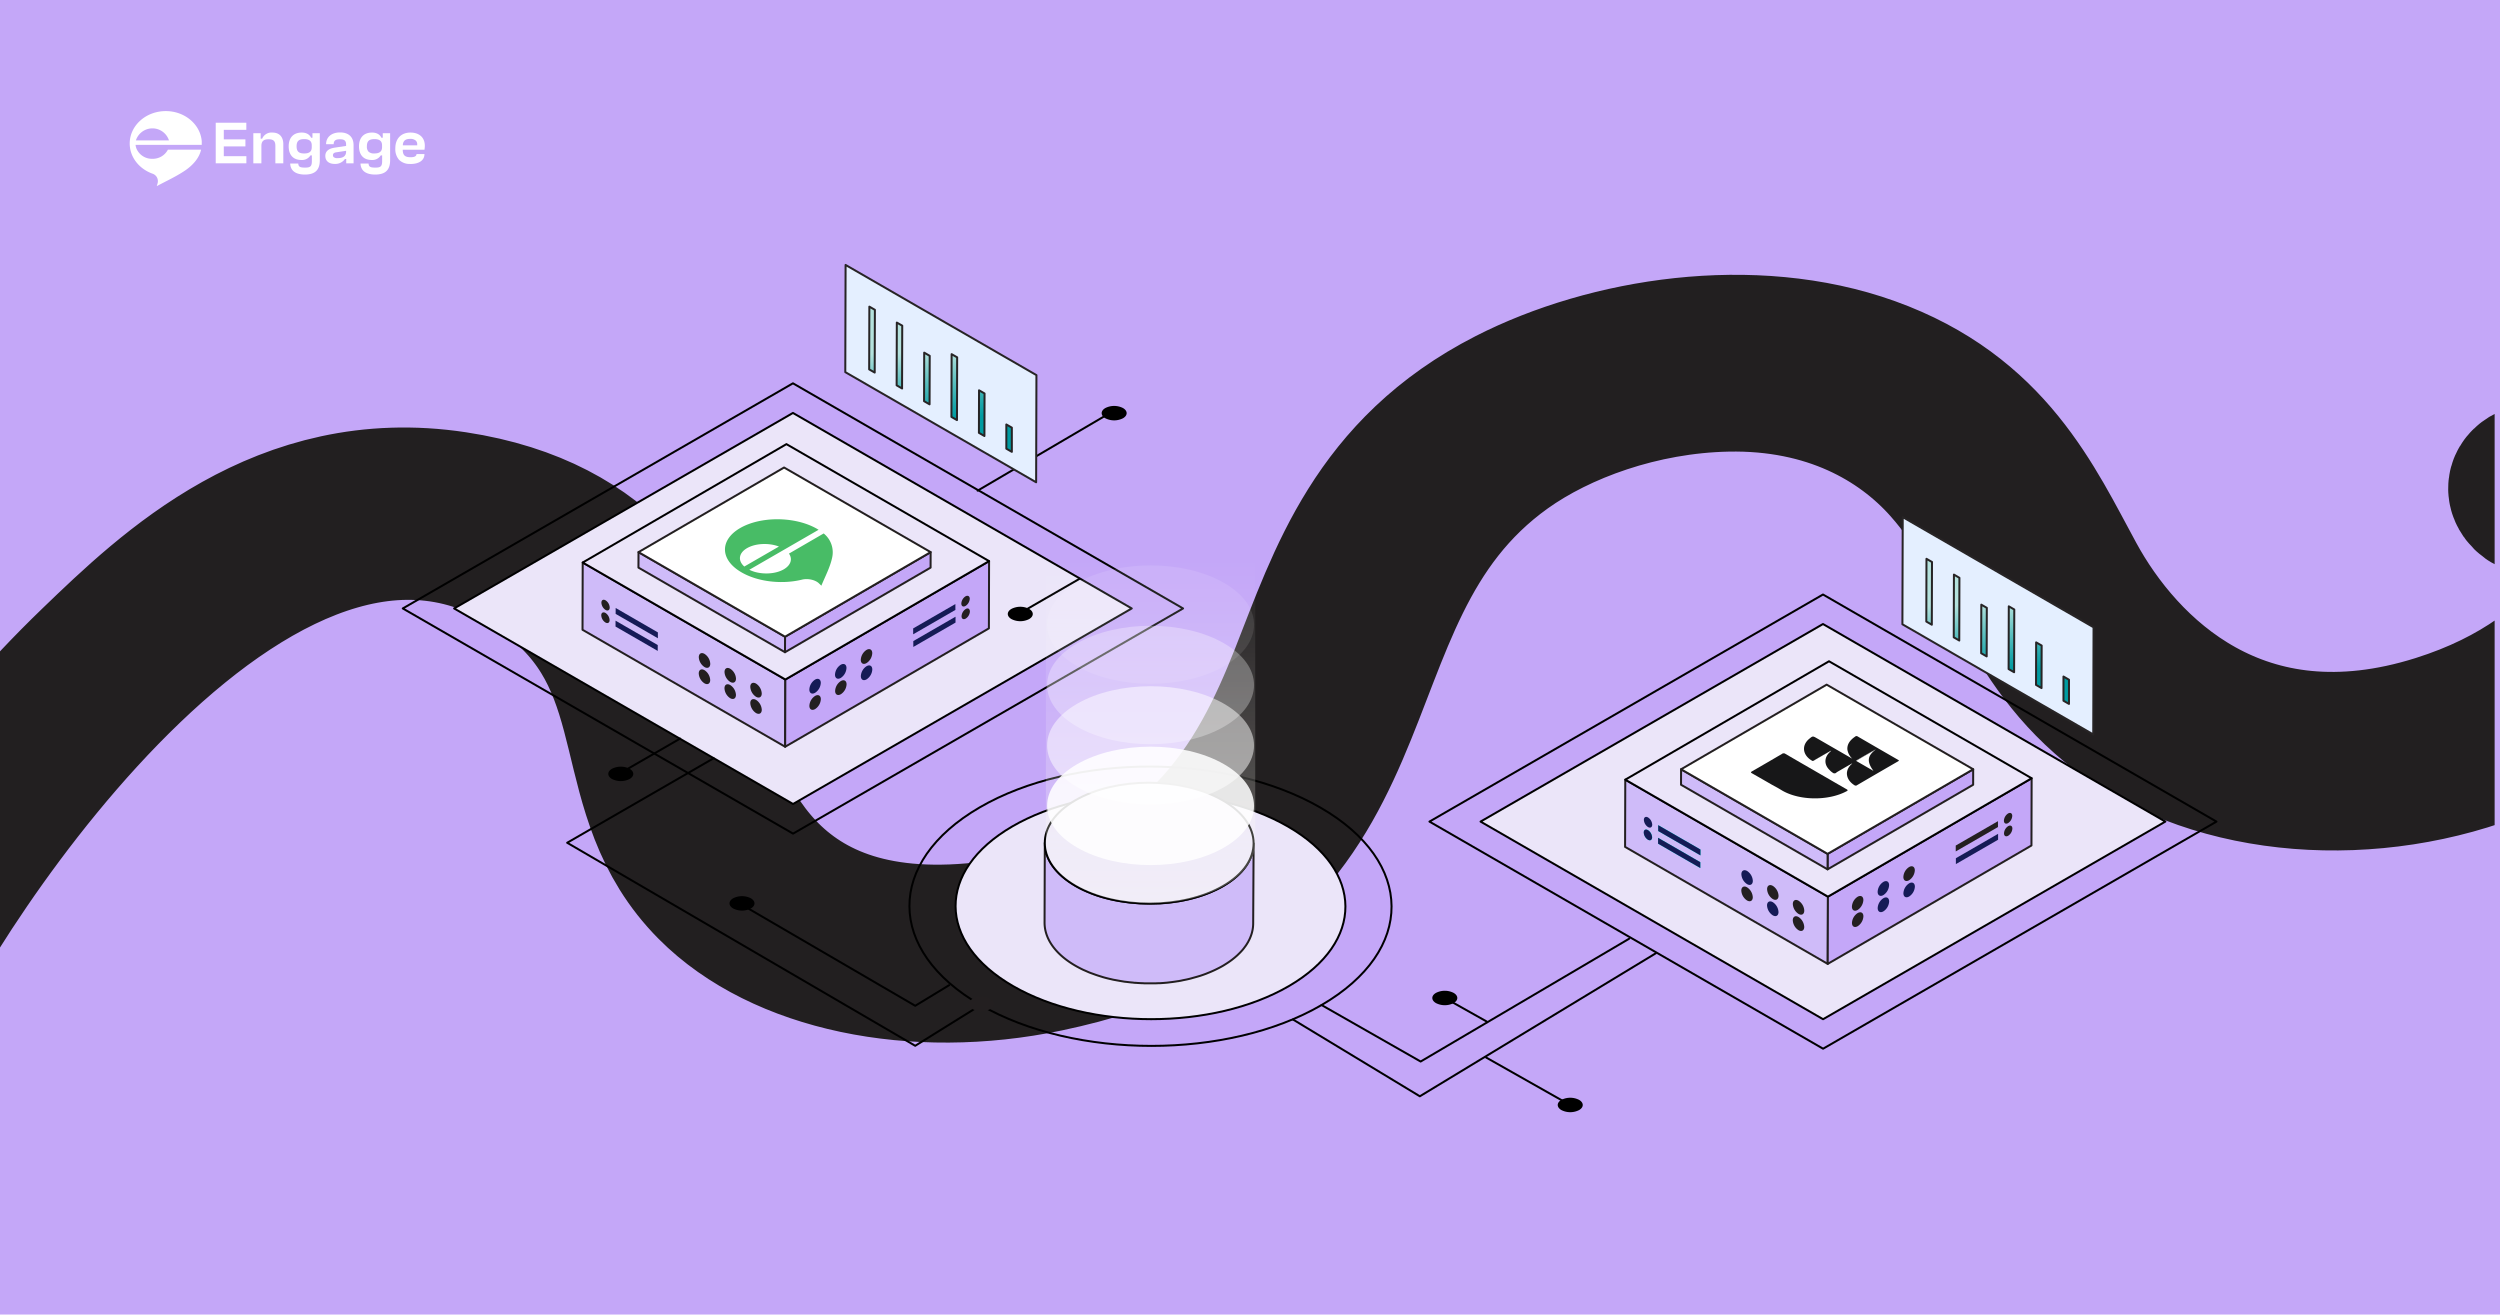 <svg xmlns="http://www.w3.org/2000/svg" xmlns:xlink="http://www.w3.org/1999/xlink" viewBox="0 0 1240 652"><defs><style>.cls-1,.cls-8{fill:none;}.cls-2{isolation:isolate;}.cls-16,.cls-3,.cls-6{fill:#c4a7f8;}.cls-18,.cls-24,.cls-25,.cls-26,.cls-27,.cls-4{fill:#fff;}.cls-5{clip-path:url(#clip-path);}.cls-6{stroke:#221f20;stroke-miterlimit:10;stroke-width:72px;mix-blend-mode:screen;}.cls-7{fill:#ebe5f9;}.cls-7,.cls-8{stroke:#000;}.cls-12,.cls-16,.cls-18,.cls-34,.cls-7,.cls-8{stroke-linecap:round;stroke-linejoin:round;}.cls-9{fill:#231f20;}.cls-10{fill:#8e8e8d;}.cls-11{fill:#8d2d54;}.cls-12{fill:#cfbbf9;}.cls-12,.cls-16,.cls-18{stroke:#231f20;}.cls-13{fill:url(#Degradado_sin_nombre_90);}.cls-14{fill:#bdbdbd;}.cls-15{fill:#b9b0a0;}.cls-17{fill:#151b56;}.cls-19{fill:#48bc66;}.cls-20{fill:#00efe3;}.cls-21{fill:#171718;}.cls-22{fill:#595959;}.cls-23{fill:#646465;}.cls-24{opacity:0.86;}.cls-25{opacity:0.5;}.cls-26{opacity:0.3;}.cls-27{opacity:0.1;}.cls-28{fill:url(#linear-gradient);}.cls-29{fill:url(#linear-gradient-2);}.cls-30{fill:url(#linear-gradient-3);}.cls-31{fill:url(#linear-gradient-4);}.cls-32{fill:url(#linear-gradient-5);}.cls-33{fill:url(#linear-gradient-6);}.cls-34{fill:#e4efff;stroke:#272425;}.cls-35{fill:url(#linear-gradient-7);}.cls-36{fill:url(#linear-gradient-8);}.cls-37{fill:url(#linear-gradient-9);}.cls-38{fill:url(#linear-gradient-10);}.cls-39{fill:url(#linear-gradient-11);}.cls-40{fill:url(#linear-gradient-12);}</style><clipPath id="clip-path"><rect class="cls-1" x="-2.66" y="-2.56" width="1240" height="652"/></clipPath><linearGradient id="Degradado_sin_nombre_90" x1="570.68" y1="448.03" x2="570.68" y2="238.14" gradientUnits="userSpaceOnUse"><stop offset="0" stop-color="#fffff3" stop-opacity="0.3"/><stop offset="0.23" stop-color="#fffff6" stop-opacity="0.23"/><stop offset="0.69" stop-color="#fffffd" stop-opacity="0.05"/><stop offset="0.82" stop-color="#fff" stop-opacity="0"/></linearGradient><linearGradient id="linear-gradient" x1="435.58" y1="173.72" x2="449.76" y2="198.29" gradientUnits="userSpaceOnUse"><stop offset="0" stop-color="#b4e2dd"/><stop offset="0.45" stop-color="#5dc0c0"/><stop offset="0.82" stop-color="#1aa5aa"/><stop offset="1" stop-color="#009ba1"/></linearGradient><linearGradient id="linear-gradient-2" x1="480.22" y1="182.08" x2="495.32" y2="208.23" xlink:href="#linear-gradient"/><linearGradient id="linear-gradient-3" x1="473.2" y1="181.08" x2="487.67" y2="206.14" xlink:href="#linear-gradient"/><linearGradient id="linear-gradient-4" x1="465.71" y1="178.79" x2="479.9" y2="203.35" xlink:href="#linear-gradient"/><linearGradient id="linear-gradient-5" x1="453.99" y1="177.73" x2="468.35" y2="202.61" xlink:href="#linear-gradient"/><linearGradient id="linear-gradient-6" x1="445.62" y1="175.41" x2="459.8" y2="199.97" xlink:href="#linear-gradient"/><linearGradient id="linear-gradient-7" x1="959.91" y1="298.8" x2="974.09" y2="323.36" xlink:href="#linear-gradient"/><linearGradient id="linear-gradient-8" x1="1004.55" y1="307.16" x2="1019.65" y2="333.31" xlink:href="#linear-gradient"/><linearGradient id="linear-gradient-9" x1="997.53" y1="306.16" x2="1012" y2="331.22" xlink:href="#linear-gradient"/><linearGradient id="linear-gradient-10" x1="990.04" y1="303.86" x2="1004.23" y2="328.43" xlink:href="#linear-gradient"/><linearGradient id="linear-gradient-11" x1="978.32" y1="302.81" x2="992.68" y2="327.68" xlink:href="#linear-gradient"/><linearGradient id="linear-gradient-12" x1="969.95" y1="300.49" x2="984.14" y2="325.05" xlink:href="#linear-gradient"/></defs><title>EngxRud Int</title><g class="cls-2"><g id="Layer_1" data-name="Layer 1"><rect class="cls-3" width="1240" height="652"/><path class="cls-4" d="M100.07,71.21c0-.37,0-.75,0-1.11-.64-8.36-8.39-15-17.84-15-9.88,0-17.89,7.2-17.89,16.07,0,6.82,4.72,12.65,11.39,15A3.91,3.91,0,0,1,78.14,91l-.39,1.33c4.63-2.49,9.57-4.74,13.93-7.67,3.62-2.44,7.09-6,8.06-10.42H83.28a8.47,8.47,0,0,1-7.69,4.53,8.34,8.34,0,0,1-7.94-5.15,6.87,6.87,0,0,1-.41-1.75h32.82C100.07,71.64,100.07,71.43,100.07,71.21ZM67.4,69.65a8.62,8.62,0,0,1,16.41,0Z"/><path class="cls-4" d="M107,81V60.87h15.18V64.4H111v4.73h10.73v3.49H111v4.85h11.2V81Z"/><path class="cls-4" d="M136.58,81V72.36c0-2.39-.92-3.28-3.4-3.28s-3.53,1-3.53,3.4V81h-4V66.06h3.64v2.73h.73l.09-.19a5,5,0,0,1,4.94-2.85c4.94,0,5.47,4,5.47,5.68V81Z"/><path class="cls-4" d="M151.2,86.58c-3.24,0-7.08-1-7.26-5.45h4c.1,1.7,1,2,3.46,2,2.6,0,3.28-.68,3.28-3.31V77.09h-.72l-.09.16a4.87,4.87,0,0,1-4.4,2.1c-4,0-6.28-2.47-6.28-6.77s2.36-6.83,6.47-6.83c2.17,0,3.78.84,4.54,2.38l.09.19h.69V66.06h3.64V79.59C158.59,84.36,156.24,86.58,151.2,86.58ZM150.89,69c-2.68,0-3.78,1-3.78,3.55s1.08,3.57,3.75,3.57,3.77-1,3.77-3.1v-.93C154.63,70,153.41,69,150.89,69Z"/><path class="cls-4" d="M165.93,81.3c-2.2,0-4.57-1-4.57-4,0-2.22,1.58-3.6,4.69-4.07l5.61-.85v-.78c0-2.31-1.56-2.51-3.15-2.51-2.11,0-3,.71-3,2.44h-3.77c0-3.54,2.73-5.84,6.95-5.84s6.68,2.25,6.68,6.34V81h-3.64V78.88h-.69L171,79A5.86,5.86,0,0,1,165.93,81.3Zm.89-5.76c-.79.12-1.68.4-1.68,1.44a1.3,1.3,0,0,0,.35.94,2.78,2.78,0,0,0,2,.51c2.77,0,4.18-1.09,4.18-3.25V74.8Z"/><path class="cls-4" d="M186.07,86.58c-3.24,0-7.08-1-7.26-5.45h4c.1,1.7,1,2,3.45,2,2.61,0,3.28-.68,3.28-3.31V77.09h-.71l-.09.16a4.87,4.87,0,0,1-4.4,2.1c-4,0-6.27-2.47-6.27-6.77s2.35-6.83,6.46-6.83c2.17,0,3.78.84,4.54,2.38l.09.19h.69V66.06h3.65V79.59C193.46,84.36,191.11,86.58,186.07,86.58ZM185.76,69c-2.68,0-3.78,1-3.78,3.55a3.63,3.63,0,0,0,.82,2.69,3.94,3.94,0,0,0,2.92.87c2.55,0,3.78-1,3.78-3.09v-.93C189.5,70,188.28,69,185.76,69Z"/><path class="cls-4" d="M203.56,81.3a7.35,7.35,0,0,1-5.67-2.07,8.13,8.13,0,0,1-1.81-5.66c0-4.82,2.88-7.82,7.51-7.82,4.39,0,7.12,2.49,7.12,6.52a13.47,13.47,0,0,1-.17,2H199.77l0,.35c.1,2.42,1.18,3.36,3.83,3.36,1.35,0,2.9-.18,3-1.55h3.93c0,3.08-2.63,4.91-7,4.91Zm-.12-12.41c-2.28,0-3.4.87-3.62,2.81l0,.37h7.11l0-.31a2.52,2.52,0,0,0-.62-1.94A3.84,3.84,0,0,0,203.44,68.89Z"/><g class="cls-5"><path class="cls-6" d="M275.64,288.64c54.77,43.88,30.29,105.1,76.62,151.72,35.32,35.54,101.32,49.28,167,35.51,181.91-38.09,124.46-179.29,227.53-253,26.69-19.08,67.19-34,109.92-34.86,50.17-1,85.9,19.35,107.86,44.06,34.82,39.18,39.8,85.65,86.64,121.46,48,36.73,126.33,42.32,190.51,15.83,71.28-29.41,93.84-79.28,126-124.5.64,1,1.27,2,1.89,3,6.83,10.8,13.88,21.55,20.82,32.32,9.91,15.41,52.44,8.48,42.08-6.84-9.38-13.87-18.58-27.79-28.31-41.57-6.53-9.27-12.22-21.94-30.56-25.38-15.87-3-30,2.7-43.69,6.84-24.77,7.48-49,15.57-73.69,23.08-12.34,3.75-3.74,16.4,9.6,13.42,15.57-3.46,31.44-6.39,47.07-9.76,5.28-1.14,19.41-5.6,31-8.37-34,46.82-54.31,103.73-135,129.14-97.37,30.67-155.62-27.66-181-74.35-20.21-37.14-39.7-81.38-100.17-103.13-58.43-21-130.33-9.6-179.46,15.5C682,232.66,665,286.93,646.09,334.85c-20.38,51.62-53,115.06-153.34,128.13C378,477.92,353.69,401.53,340.27,352.58,329.06,311.65,303.63,261.87,225.73,250c-85.48-13-142.32,41.71-179.54,77.54-55.26,53.21-93.81,111.27-117.77,172-2,5,11,7.16,13.13,2.13C-35.7,446.71,135.18,176.11,275.64,288.64Z"/></g><polygon class="cls-7" points="561.34 301.79 393.3 204.82 225.24 301.79 393.35 398.78 561.34 301.79"/><polygon class="cls-8" points="586.8 301.79 393.3 190.12 199.78 301.79 393.35 413.48 586.8 301.79"/><polygon class="cls-7" points="1074.01 407.51 904.2 309.52 734.36 407.51 904.24 505.53 1074.01 407.51"/><polygon class="cls-8" points="1099.37 407.51 904.2 294.88 709.01 407.51 904.25 520.16 1099.37 407.51"/><path class="cls-7" d="M638.8,409.94c37.86,21.86,38.06,57.33.45,79.18s-98.85,21.86-136.75,0-38.06-57.32-.4-79.21S600.9,388.06,638.8,409.94Z"/><path class="cls-8" d="M654.93,400.57c46.83,27,47.07,70.89.56,97.93s-122.25,27-169.12,0-47.07-70.9-.5-98S608.06,373.5,654.93,400.57Z"/><polyline class="cls-8" points="353.94 376.1 281.32 418.01 453.94 518.71 486.37 498.53"/><line class="cls-8" x1="307.92" y1="383.32" x2="337.32" y2="366.35"/><line class="cls-8" x1="506.07" y1="304.02" x2="535.47" y2="287.06"/><polyline class="cls-8" points="808.05 465.6 704.64 526.52 655.49 498.5"/><polyline class="cls-8" points="821.28 472.82 704.24 543.76 641.32 505.68"/><polyline class="cls-8" points="370.37 450.17 453.94 498.87 470.77 488.65"/><line class="cls-8" x1="548.93" y1="205.78" x2="484.9" y2="243.36"/><line class="cls-8" x1="737.41" y1="506.68" x2="720.27" y2="497.06"/><line class="cls-8" x1="737.11" y1="524.52" x2="776.79" y2="546.97"/><path d="M510.44,302c2.42,1.4,2.43,3.67,0,5.07a9.64,9.64,0,0,1-8.75,0c-2.42-1.4-2.44-3.67,0-5.07A9.66,9.66,0,0,1,510.44,302Z"/><path d="M312.29,381.31c2.42,1.4,2.43,3.67,0,5.07a9.64,9.64,0,0,1-8.75,0c-2.42-1.4-2.44-3.67,0-5.07A9.66,9.66,0,0,1,312.29,381.31Z"/><path d="M372.41,445.54c2.42,1.4,2.43,3.67,0,5.07a9.64,9.64,0,0,1-8.75,0c-2.42-1.4-2.44-3.67,0-5.07A9.66,9.66,0,0,1,372.41,445.54Z"/><path class="cls-9" d="M491.14,495.44c2.43,1.4,2.44,3.67,0,5.07a9.64,9.64,0,0,1-8.75,0c-2.42-1.4-2.44-3.67,0-5.07A9.64,9.64,0,0,1,491.14,495.44Z"/><path d="M557,202.39c2.42,1.4,2.43,3.67,0,5.07a9.64,9.64,0,0,1-8.75,0c-2.42-1.4-2.44-3.67,0-5.07A9.66,9.66,0,0,1,557,202.39Z"/><path d="M721,492.47c2.43,1.4,2.44,3.67,0,5.07a9.64,9.64,0,0,1-8.75,0c-2.42-1.4-2.44-3.67,0-5.07A9.64,9.64,0,0,1,721,492.47Z"/><path d="M783.22,545.53c2.42,1.4,2.44,3.67,0,5.07a9.66,9.66,0,0,1-8.76,0c-2.42-1.4-2.43-3.67,0-5.07A9.64,9.64,0,0,1,783.22,545.53Z"/><g class="cls-2"><g class="cls-2"><path class="cls-10" d="M621.79,418.39,621.68,458v.46l.11-39.58v-.45"/><path class="cls-11" d="M621.79,418.84l-.11,39.58a18.77,18.77,0,0,1-.34,3l.11-39.58a17.43,17.43,0,0,0,.34-3"/><path class="cls-11" d="M621.45,421.81l-.11,39.58a19.23,19.23,0,0,1-.84,2.91l.11-39.57a19.35,19.35,0,0,0,.84-2.92"/><path class="cls-12" d="M621.79,418.39a17.93,17.93,0,0,1-1.33,6.69c-.1.26-.21.52-.33.79l-.3.65c-.13.26-.26.52-.4.78l-.35.63c-.18.3-.37.61-.57.91l-.36.56c-.23.33-.48.67-.73,1l-.33.44c-.42.52-.87,1.05-1.34,1.56l-.38.4c-.38.39-.77.78-1.18,1.16l-.56.53c-.24.22-.5.44-.75.65l-.71.6-.81.63-.77.58-.88.61c-.27.19-.54.38-.83.56s-.62.4-.94.6-.78.49-1.2.73c-1.12.66-2.29,1.26-3.49,1.84l-1,.45c-1.08.5-2.19,1-3.32,1.41l-.44.18c-1.21.46-2.46.88-3.72,1.28-.87.27-1.77.51-2.66.76-.68.18-1.35.38-2,.54-.94.23-1.89.42-2.85.62-.7.14-1.39.3-2.1.42l-.87.14c-1.19.19-2.39.36-3.59.51l-1.05.12c-1.39.15-2.79.27-4.2.35l-.78,0c-.95.05-1.89.06-2.84.08s-1.89,0-2.84,0q-1.18,0-2.37-.06c-.88,0-1.75-.08-2.62-.14l-2.4-.2c-.86-.09-1.72-.18-2.58-.29s-1.55-.21-2.32-.33c-.92-.14-1.83-.3-2.74-.48s-1.92-.36-2.86-.57l-.67-.16c-1.32-.31-2.62-.66-3.9-1l-1.09-.34q-1.61-.51-3.15-1.08l-.9-.33c-.94-.36-1.85-.77-2.75-1.17-.45-.2-.9-.37-1.34-.58-1.3-.62-2.58-1.28-3.8-2-10.21-5.9-15.31-13.63-15.28-21.36l-.12,39.58c0,7.72,5.08,15.46,15.29,21.35,1.22.71,2.49,1.36,3.8,2l1.34.58c.77.34,1.54.7,2.34,1l.41.15.9.32q1.54.59,3.15,1.08l1.09.34.74.23c1,.3,2.1.57,3.16.82l.67.15c.52.12,1,.25,1.57.35s.86.15,1.28.23c.92.17,1.83.33,2.75.48.37.05.73.14,1.11.19l1.21.13c.86.11,1.72.21,2.58.29.42,0,.82.11,1.24.14s.77,0,1.15.06c.88.06,1.75.11,2.63.14.44,0,.88.06,1.32.07s.7,0,1,0c1,0,1.89,0,2.84,0h1.41l1.42-.07.79,0c1.18-.07,2.36-.16,3.53-.27l.67-.08,1.05-.13c1.2-.14,2.39-.31,3.58-.51.29,0,.59-.08.88-.14l.42-.06c.57-.1,1.11-.25,1.67-.36,1-.19,1.92-.38,2.86-.61.69-.17,1.36-.36,2-.55.89-.24,1.79-.48,2.66-.76l.57-.16q1.61-.52,3.15-1.11l.44-.19c1.13-.44,2.24-.91,3.32-1.41l.95-.45c1.19-.58,2.37-1.18,3.49-1.83l.63-.38c.2-.11.38-.24.57-.36s.63-.39.94-.59l.83-.56.87-.61.78-.58.8-.64c.25-.2.49-.39.72-.59l.74-.65.31-.27c.1-.09.17-.18.26-.26.41-.39.8-.78,1.18-1.17l.37-.39c.48-.52.93-1,1.35-1.57l.06-.07.26-.36c.26-.34.5-.67.74-1l.36-.55c.19-.31.39-.61.56-.92l.16-.25c.07-.13.13-.25.19-.38s.28-.52.41-.78l.3-.65c.12-.26.23-.52.33-.79a3.68,3.68,0,0,0,.15-.35v0a18,18,0,0,0,1.18-6.3Z"/></g><path class="cls-7" d="M606.51,397c20.29,11.71,20.39,30.71.23,42.42s-52.94,11.71-73.23,0-20.4-30.7-.24-42.42S586.22,385.32,606.51,397Z"/></g><path class="cls-13" d="M622.6,238.14H518.77V417.3h.06c-.35,7.92,4.67,15.9,15.14,21.95,20.28,11.7,53.15,11.7,73.42,0,10.14-5.86,15.21-13.53,15.21-21.2h0Z"/><g class="cls-2"><line class="cls-14" x1="389.78" y1="324.45" x2="389.76" y2="328.57"/><polygon class="cls-15" points="288.93 312.37 389.98 253.64 490.49 311.67 389.44 370.39 288.93 312.37"/><polyline class="cls-12" points="389.44 370.39 288.93 312.37 289.02 279.02 389.53 337.04 389.44 370.39 288.93 312.37 288.93 312.37"/><polygon class="cls-16" points="389.53 337.04 490.58 278.32 490.49 311.67 389.44 370.39 389.53 337.04"/><polygon class="cls-7" points="289.02 279.02 390.07 220.29 490.58 278.32 389.53 337.04 289.02 279.02"/></g><polygon class="cls-17" points="326.24 319.94 326.23 322.86 305.3 310.77 305.31 307.85 326.24 319.94"/><polygon class="cls-17" points="326.31 313.66 326.31 316.58 305.36 304.49 305.37 301.56 326.31 313.66"/><path class="cls-9" d="M300.29,304a4.52,4.52,0,0,1,2.07,3.57c0,1.32-.93,1.85-2.08,1.18a4.53,4.53,0,0,1-2.06-3.57C298.22,303.91,299.15,303.38,300.29,304Z"/><path class="cls-9" d="M300.36,297.76a4.53,4.53,0,0,1,2.06,3.57c0,1.31-.93,1.85-2.07,1.19a4.55,4.55,0,0,1-2.06-3.58C298.29,297.63,299.22,297.1,300.36,297.76Z"/><path class="cls-9" d="M349.45,324.33a6.24,6.24,0,0,1,2.84,4.91c0,1.79-1.28,2.53-2.86,1.62A6.27,6.27,0,0,1,346.6,326C346.61,324.15,347.88,323.42,349.45,324.33Z"/><path class="cls-9" d="M362.21,331.7a6.22,6.22,0,0,1,2.84,4.9c0,1.8-1.28,2.54-2.85,1.63a6.25,6.25,0,0,1-2.84-4.91C359.37,331.52,360.64,330.79,362.21,331.7Z"/><path class="cls-9" d="M375,339.06a6.27,6.27,0,0,1,2.83,4.91c0,1.8-1.28,2.54-2.85,1.63a6.31,6.31,0,0,1-2.84-4.91C372.13,338.88,373.41,338.16,375,339.06Z"/><path class="cls-9" d="M349.43,332.41a6.23,6.23,0,0,1,2.83,4.9c0,1.8-1.28,2.53-2.85,1.62a6.23,6.23,0,0,1-2.83-4.91C346.58,332.23,347.86,331.5,349.43,332.41Z"/><path class="cls-9" d="M362.19,339.78a6.24,6.24,0,0,1,2.84,4.89c0,1.81-1.28,2.54-2.86,1.63a6.23,6.23,0,0,1-2.83-4.91C359.34,339.6,360.62,338.87,362.19,339.78Z"/><path class="cls-9" d="M375,347.14a6.25,6.25,0,0,1,2.84,4.9c0,1.81-1.28,2.53-2.86,1.63a6.3,6.3,0,0,1-2.83-4.91C372.11,347,373.39,346.24,375,347.14Z"/><polygon class="cls-17" points="453 317.97 453.01 320.89 473.94 308.8 473.94 305.88 453 317.97"/><polygon class="cls-17" points="452.93 311.69 452.94 314.61 473.88 302.52 473.87 299.6 452.93 311.69"/><path class="cls-9" d="M479,302.07a4.55,4.55,0,0,0-2.07,3.57c0,1.32.93,1.85,2.08,1.18a4.51,4.51,0,0,0,2.06-3.57C481,301.94,480.09,301.41,479,302.07Z"/><path class="cls-9" d="M478.88,295.79a4.53,4.53,0,0,0-2.06,3.57c0,1.31.93,1.85,2.07,1.19A4.55,4.55,0,0,0,481,297C481,295.66,480,295.13,478.88,295.79Z"/><path class="cls-9" d="M429.79,322.36a6.27,6.27,0,0,0-2.84,4.91c0,1.79,1.28,2.53,2.86,1.62a6.24,6.24,0,0,0,2.83-4.91C432.64,322.18,431.36,321.45,429.79,322.36Z"/><path class="cls-17" d="M417,329.73a6.22,6.22,0,0,0-2.84,4.9c0,1.8,1.28,2.54,2.86,1.63a6.27,6.27,0,0,0,2.83-4.91C419.87,329.55,418.6,328.82,417,329.73Z"/><path class="cls-17" d="M404.27,337.09a6.25,6.25,0,0,0-2.84,4.91c0,1.8,1.28,2.54,2.85,1.63a6.28,6.28,0,0,0,2.84-4.91C407.11,336.91,405.83,336.19,404.27,337.09Z"/><path class="cls-17" d="M429.81,330.44a6.23,6.23,0,0,0-2.83,4.9c0,1.8,1.28,2.53,2.85,1.62a6.23,6.23,0,0,0,2.83-4.91C432.66,330.26,431.38,329.53,429.81,330.44Z"/><path class="cls-9" d="M417.05,337.81a6.22,6.22,0,0,0-2.83,4.89c0,1.81,1.28,2.54,2.85,1.63a6.23,6.23,0,0,0,2.83-4.91C419.9,337.63,418.62,336.9,417.05,337.81Z"/><path class="cls-9" d="M404.29,345.18a6.24,6.24,0,0,0-2.84,4.89c0,1.81,1.28,2.53,2.86,1.63a6.26,6.26,0,0,0,2.83-4.91C407.14,345,405.85,344.27,404.29,345.18Z"/><g class="cls-2"><polygon class="cls-16" points="461.59 273.86 461.57 281.54 389.36 323.5 389.38 315.82 461.59 273.86"/><polygon class="cls-12" points="389.38 315.82 389.36 323.5 316.67 281.54 316.7 273.86 389.38 315.82"/><polygon class="cls-18" points="461.59 273.86 389.38 315.82 316.7 273.86 388.9 231.89 461.59 273.86"/></g><path class="cls-19" d="M405.28,262.32c-.45-.26-.91-.52-1.39-.75-10.77-5.45-26.86-5.37-36.76.34-10.34,6-10,15.84.71,22,8.24,4.76,20.22,6,30,3.58,2.88-.7,6.57.12,8.36,1.86l1.19,1.16c1.86-4.53,4.31-9.09,5.32-13.77a12,12,0,0,0-4.16-12.15l-17.23,10c1.87,2.63,1,5.72-2.57,7.8-3.87,2.24-9.77,2.63-14.54,1.22a17.26,17.26,0,0,1-2.55-1l34.36-19.84ZM369.18,281c-3.29-2.87-2.86-6.69,1.37-9.13s10.83-2.69,15.81-.79Z"/><g class="cls-2"><line class="cls-14" x1="906.89" y1="432.15" x2="906.88" y2="436.27"/><polygon class="cls-15" points="806.04 420.06 907.09 361.34 1007.6 419.37 906.55 478.09 806.04 420.06"/><polyline class="cls-12" points="906.55 478.09 806.04 420.06 806.14 386.72 906.65 444.74 906.55 478.09 806.04 420.06 806.04 420.06"/><polygon class="cls-16" points="906.65 444.74 1007.69 386.02 1007.6 419.37 906.55 478.09 906.65 444.74"/><polygon class="cls-7" points="806.14 386.72 907.19 327.99 1007.69 386.02 906.65 444.74 806.14 386.72"/></g><polygon class="cls-20" points="843.36 427.64 843.35 430.56 822.41 418.47 822.42 415.55 843.36 427.64"/><polygon class="cls-20" points="843.43 421.36 843.42 424.28 822.47 412.19 822.48 409.26 843.43 421.36"/><path class="cls-20" d="M817.4,411.74a4.53,4.53,0,0,1,2.08,3.57c0,1.32-.94,1.85-2.09,1.18a4.56,4.56,0,0,1-2.06-3.57C815.33,411.61,816.26,411.08,817.4,411.74Z"/><g class="cls-2"><path class="cls-17" d="M843.42,424.28v-2.92l-20.95-12.09v2.92l20.95,12.09m-.07,6.28v-2.92l-20.94-12.09v2.92l20.94,12.09m-26-14.07c1.15.67,2.08.14,2.09-1.18a4.53,4.53,0,0,0-2.08-3.57c-1.14-.66-2.07-.13-2.07,1.18a4.56,4.56,0,0,0,2.06,3.57m.07-6.27c1.14.66,2.07.12,2.08-1.19a4.56,4.56,0,0,0-2.06-3.57c-1.15-.66-2.07-.13-2.08,1.18a4.58,4.58,0,0,0,2.06,3.58"/></g><path class="cls-17" d="M866.57,432a6.23,6.23,0,0,1,2.83,4.91c0,1.79-1.28,2.53-2.85,1.62a6.24,6.24,0,0,1-2.83-4.91C863.72,431.85,865,431.12,866.57,432Z"/><path class="cls-9" d="M879.33,439.4a6.21,6.21,0,0,1,2.83,4.9c0,1.8-1.28,2.54-2.85,1.63a6.24,6.24,0,0,1-2.83-4.91C876.48,439.22,877.76,438.49,879.33,439.4Z"/><path class="cls-9" d="M892.09,446.76a6.24,6.24,0,0,1,2.83,4.91c0,1.8-1.28,2.54-2.85,1.63a6.27,6.27,0,0,1-2.83-4.91C889.24,446.58,890.53,445.86,892.09,446.76Z"/><path class="cls-9" d="M866.54,440.11a6.24,6.24,0,0,1,2.84,4.9c0,1.8-1.28,2.53-2.85,1.62a6.24,6.24,0,0,1-2.84-4.91C863.7,439.93,865,439.2,866.54,440.11Z"/><path class="cls-17" d="M879.31,447.48a6.23,6.23,0,0,1,2.83,4.89c0,1.81-1.28,2.54-2.85,1.63a6.27,6.27,0,0,1-2.84-4.91C876.46,447.3,877.73,446.57,879.31,447.48Z"/><path class="cls-9" d="M892.07,454.84a6.24,6.24,0,0,1,2.83,4.9c0,1.81-1.28,2.53-2.85,1.63a6.27,6.27,0,0,1-2.83-4.91C889.22,454.66,890.51,453.94,892.07,454.84Z"/><polygon class="cls-17" points="970.11 425.67 970.12 428.59 991.06 416.5 991.05 413.58 970.11 425.67"/><polygon class="cls-9" points="970.04 419.39 970.05 422.31 991 410.22 990.99 407.3 970.04 419.39"/><path class="cls-9" d="M996.06,409.77a4.55,4.55,0,0,0-2.07,3.57c0,1.32.94,1.85,2.09,1.18a4.56,4.56,0,0,0,2.06-3.57C998.14,409.64,997.21,409.11,996.06,409.77Z"/><g class="cls-2"><path class="cls-9" d="M996,403.49a4.56,4.56,0,0,0-2.06,3.57c0,1.31.94,1.85,2.08,1.19a4.58,4.58,0,0,0,2.06-3.58C998.06,403.36,997.13,402.83,996,403.49Z"/></g><path class="cls-9" d="M946.9,430.06a6.23,6.23,0,0,0-2.83,4.91c0,1.79,1.28,2.53,2.85,1.62a6.24,6.24,0,0,0,2.83-4.91C949.75,429.88,948.47,429.15,946.9,430.06Z"/><path class="cls-17" d="M934.14,437.43a6.21,6.21,0,0,0-2.83,4.91c0,1.79,1.28,2.53,2.85,1.62a6.24,6.24,0,0,0,2.83-4.91C937,437.25,935.71,436.52,934.14,437.43Z"/><path class="cls-9" d="M921.38,444.79a6.24,6.24,0,0,0-2.83,4.91c0,1.8,1.28,2.54,2.85,1.63a6.27,6.27,0,0,0,2.83-4.91C924.23,444.61,922.94,443.89,921.38,444.79Z"/><path class="cls-17" d="M946.93,438.14a6.24,6.24,0,0,0-2.84,4.9c0,1.8,1.28,2.53,2.85,1.62a6.24,6.24,0,0,0,2.84-4.91C949.77,438,948.5,437.23,946.93,438.14Z"/><path class="cls-17" d="M934.16,445.51a6.22,6.22,0,0,0-2.83,4.89c0,1.81,1.28,2.54,2.85,1.63a6.27,6.27,0,0,0,2.84-4.91C937,445.33,935.74,444.6,934.16,445.51Z"/><path class="cls-9" d="M921.4,452.88a6.21,6.21,0,0,0-2.83,4.89c0,1.81,1.28,2.53,2.85,1.63a6.26,6.26,0,0,0,2.83-4.91C924.25,452.69,923,452,921.4,452.88Z"/><g class="cls-2"><polygon class="cls-16" points="978.7 381.56 978.68 389.24 906.47 431.2 906.49 423.52 978.7 381.56"/><polygon class="cls-12" points="906.49 423.52 906.47 431.2 833.79 389.24 833.81 381.56 906.49 423.52"/><polygon class="cls-18" points="978.7 381.56 906.49 423.52 833.81 381.56 906.02 339.59 978.7 381.56"/></g><path class="cls-21" d="M915.9,391.46c.75.43.65.64,0,1-9,4.82-23.17,4.69-31.86-.3l-1.66-1L879,389.3c-3.31-1.91-6.63-3.83-10-5.73-.68-.39-.68-.58,0-1q7.46-4.28,14.83-8.62a1.43,1.43,0,0,1,1.78,0l8.38,4.86,6.72,3.88,7.56,4.37C910.83,388.56,913.36,390,915.9,391.46Z"/><path class="cls-22" d="M908.27,372.21a.61.61,0,0,0-.22.37c-.62-.05-.82.27-1.14.46-2.32,1.32-4.59,2.67-6.91,4-.28.15-.43.48-1,.37a2.44,2.44,0,0,0,1.11-.52C902.82,375.32,905.49,373.73,908.27,372.21Z"/><path class="cls-23" d="M918.75,378.51a1,1,0,0,0-.21.38,1.28,1.28,0,0,0-.58.07Z"/><path class="cls-23" d="M917.36,379.33l-6.47,3.74a2.41,2.41,0,0,1-1,.48A3.73,3.73,0,0,0,911,383c2.22-1.28,4.42-2.57,6.66-3.84Z"/><path class="cls-23" d="M930.26,371.72a2.1,2.1,0,0,1-.88.87,1.68,1.68,0,0,0-.49.06c-2.73,1.59-5.59,3.11-8.16,4.8-.16-.14,0-.25.12-.34C924,375.3,927.07,373.49,930.26,371.72Z"/><path class="cls-21" d="M941.43,377.63q-10.17,5.87-20.26,11.77a1.11,1.11,0,0,1-1.35.08l-.11-.07c-4.34-2.8-4.88-7.4-1.17-10.52a1,1,0,0,1,.21-.38L918,379l-.33.19c-2.24,1.27-4.44,2.56-6.66,3.84a1.38,1.38,0,0,1-2.07.17,7,7,0,0,1-1.46-1.27c-3-2.8-2.67-6.7.61-9.31a.61.61,0,0,1,.22-.37c-2.78,1.52-5.45,3.11-8.17,4.67a2.44,2.44,0,0,1-1.11.52l-.28-.15c-4.7-2.71-5.32-7.62-1.31-10.89,1.71-1.39,1.71-1.39,3.81-.18l16.56,9.56.92.53a7.89,7.89,0,0,1-2.43-4.55c-.19-2.43,1.12-4.55,3.84-6.39a1,1,0,0,1,1.31-.06l10,5.8,10,5.77C942,377.16,941.93,377.34,941.43,377.63Zm-20.7-.18,8.51,4.91c-3.1-4.17-3.09-7.05.14-9.77a2.1,2.1,0,0,0,.88-.87c-3.19,1.77-6.3,3.58-9.41,5.39-.16.09-.28.2-.12.34"/><path class="cls-24" d="M570.68,370.34c-13.19,0-26.37,2.9-36.41,8.69-9.61,5.55-14.91,12.89-14.91,20.68s5.3,15.13,14.91,20.68c20.08,11.59,52.75,11.59,72.82,0h0c9.62-5.55,14.91-12.9,14.91-20.68s-5.29-15.13-14.91-20.68C597.05,373.24,583.87,370.34,570.68,370.34Z"/><path class="cls-25" d="M570.68,340.36c-13.19,0-26.37,2.9-36.41,8.7-9.61,5.55-14.91,12.89-14.91,20.67s5.3,15.13,14.91,20.68c20.08,11.59,52.75,11.59,72.82,0h0c9.62-5.55,14.91-12.89,14.91-20.67s-5.29-15.13-14.91-20.68C597.05,343.26,583.87,340.36,570.68,340.36Z"/><path class="cls-26" d="M570.68,310.39c-13.18,0-26.37,2.9-36.41,8.69-9.61,5.55-14.91,12.9-14.91,20.68s5.3,15.13,14.91,20.68c20.08,11.59,52.75,11.59,72.82,0h0c9.62-5.55,14.91-12.9,14.91-20.68s-5.29-15.13-14.91-20.68C597.05,313.29,583.87,310.39,570.68,310.39Z"/><path class="cls-27" d="M570.68,280.41c-13.19,0-26.37,2.9-36.41,8.7-9.61,5.55-14.91,12.89-14.91,20.67s5.3,15.13,14.91,20.68c20.08,11.59,52.75,11.6,72.82,0h0c9.62-5.55,14.91-12.89,14.91-20.67s-5.29-15.13-14.91-20.68C597.05,283.31,583.87,280.41,570.68,280.41Z"/><polygon class="cls-28" points="433.94 153.67 433.85 184.79 431.11 183.21 431.2 152.09 433.94 153.67"/><polygon class="cls-29" points="501.91 212.03 501.87 224.06 499.15 222.49 499.18 210.46 501.91 212.03"/><polygon class="cls-30" points="488.33 195.11 488.27 216.21 485.54 214.63 485.6 193.54 488.33 195.11"/><polygon class="cls-31" points="474.75 177.24 474.67 208.35 471.94 206.78 472.02 175.66 474.75 177.24"/><polygon class="cls-32" points="461.13 176.44 461.06 200.5 458.33 198.92 458.4 174.87 461.13 176.44"/><polygon class="cls-33" points="447.54 161.53 447.45 192.64 444.73 191.07 444.82 159.95 447.54 161.53"/><path class="cls-34" d="M419.41,131.41l94.66,54.65-.15,53.15-94.66-54.64Zm14.44,53.38.09-31.12-2.74-1.58-.09,31.12,2.74,1.58m40.81,23.56.09-31.11L472,175.66l-.09,31.12,2.72,1.57m-27.21-15.71.09-31.11L444.82,160l-.09,31.12,2.72,1.57m13.61,7.86.07-24.06-2.73-1.58-.07,24.06,2.73,1.58m27.21,15.71.06-21.1-2.73-1.57-.06,21.09,2.73,1.58m13.6,7.85,0-12-2.73-1.57,0,12,2.72,1.57"/><polygon class="cls-35" points="958.27 278.75 958.18 309.86 955.45 308.28 955.53 277.17 958.27 278.75"/><polygon class="cls-36" points="1026.24 337.11 1026.2 349.14 1023.48 347.56 1023.51 335.53 1026.24 337.11"/><polygon class="cls-37" points="1012.66 320.19 1012.6 341.28 1009.87 339.71 1009.93 318.62 1012.66 320.19"/><polygon class="cls-38" points="999.08 302.31 999 333.43 996.27 331.85 996.36 300.74 999.08 302.31"/><polygon class="cls-39" points="985.46 301.52 985.39 325.57 982.66 324 982.73 299.94 985.46 301.52"/><polygon class="cls-40" points="971.87 286.6 971.79 317.72 969.06 316.14 969.15 285.03 971.87 286.6"/><path class="cls-34" d="M943.75,256.49l94.65,54.64-.15,53.16-94.66-54.65Zm14.43,53.37.09-31.11-2.74-1.58-.08,31.11,2.73,1.58M999,333.43l.08-31.12-2.72-1.57-.09,31.11,2.73,1.58m-27.21-15.71.08-31.12L969.15,285l-.09,31.11,2.73,1.58m13.6,7.85.07-24.05-2.73-1.58L982.66,324l2.73,1.57m27.21,15.71.06-21.09-2.73-1.57-.06,21.09,2.73,1.57m13.61,7.86,0-12-2.73-1.58,0,12,2.73,1.58"/></g></g></svg>